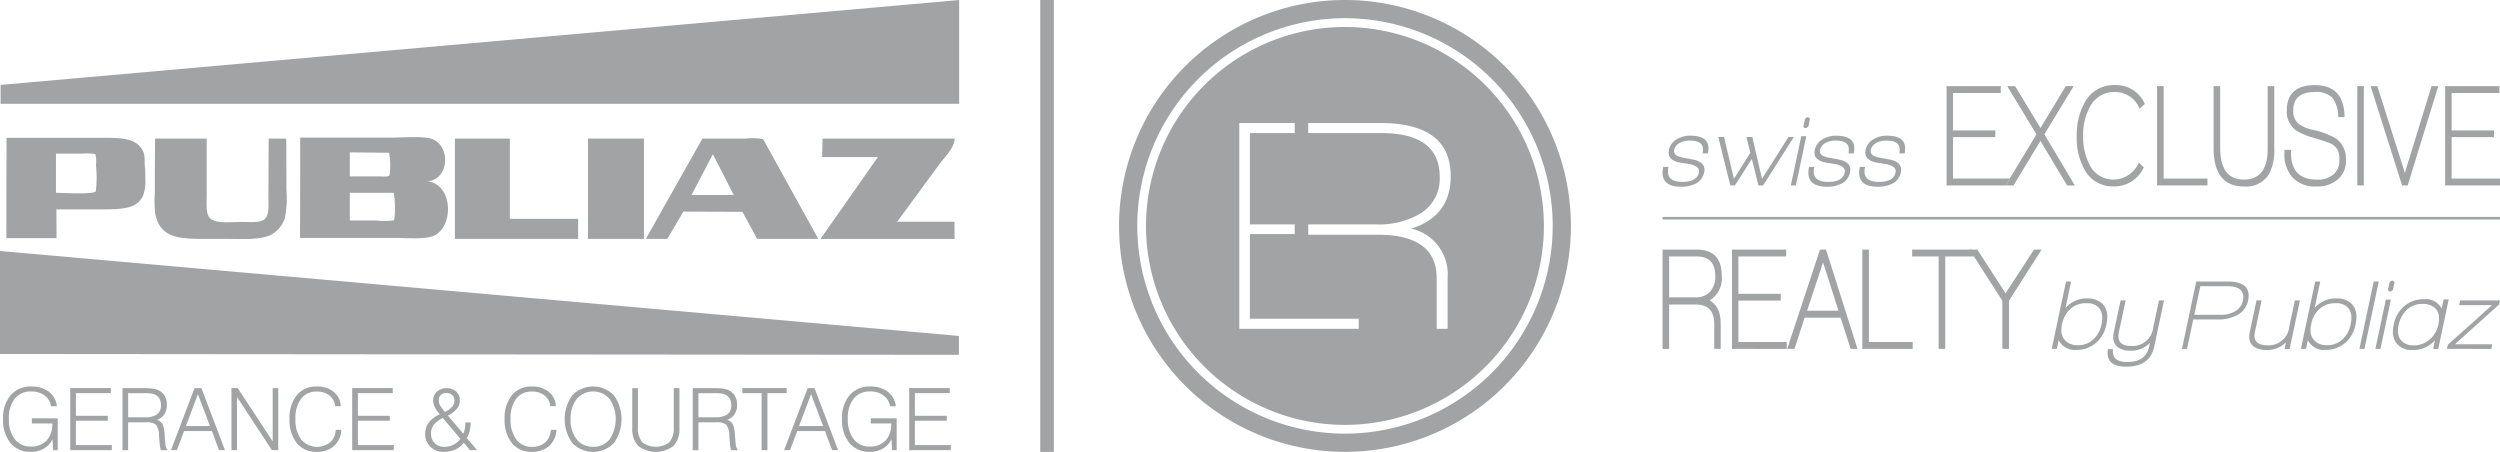 <svg xmlns="http://www.w3.org/2000/svg" width="363.491" height="65.699" viewBox="0 0 363.491 65.699">
  <g id="Groupe_47" data-name="Groupe 47" transform="translate(-674.677 -246.685)">
    <g id="Groupe_20" data-name="Groupe 20" transform="translate(674.677 246.685)">
      <path id="Tracé_40" data-name="Tracé 40" d="M814.073,246.685v15.091H674.7v-2.745Z" transform="translate(-674.614 -246.685)" fill="#a1a3a5"/>
      <path id="Tracé_41" data-name="Tracé 41" d="M688.858,252.6v8.027c0,1.189-.157,2.7.358,3.392.76,1.032,2.973.695,4.71.695,1.066,0,2.476.14,3.167-.269.9-.552.739-1.921.739-3.372.013-2.82.02-5.653.034-8.473h2.561c.014,2.483.017,4.972.027,7.458a15.494,15.494,0,0,1-.211,3.991,4.138,4.138,0,0,1-1.781,2.387c-1.519.95-4.216.746-6.713.746h-3.368c-4,0-6.321-.33-7.009-3.668a17.223,17.223,0,0,1-.058-3.038v-2.834c.017-1.682.021-3.361.031-5.044Z" transform="translate(-658.803 -232.448)" fill="#a1a3a5"/>
      <path id="Tracé_42" data-name="Tracé 42" d="M694.1,252.6h7.99v11.664h9.927v2.919H694.1Z" transform="translate(-627.959 -232.448)" fill="#a1a3a5"/>
      <path id="Tracé_43" data-name="Tracé 43" d="M699.779,252.6h8.14v14.583h-8.14Z" transform="translate(-614.29 -232.448)" fill="#a1a3a5"/>
      <path id="Tracé_44" data-name="Tracé 44" d="M729.185,252.6c.024,1.291-1.56,2.827-2.173,3.671q-3.086,4.2-6.178,8.412h8.327c.007.828.017,1.669.024,2.5h-19.47l.034-.089q4.133-5.885,8.259-11.777v-.031h-8.085c.024-.9.048-1.788.061-2.687Z" transform="translate(-590.387 -232.448)" fill="#a1a3a5"/>
      <path id="Tracé_45" data-name="Tracé 45" d="M695.134,257.132c-.2-1.332.119-1.962-.48-2.919-1.066-1.723-3.44-1.645-6.256-1.645H674.973q-.015,7.29-.024,14.587h7.295c0-1.4-.014-2.789-.02-4.179h6.321c3.954,0,6.621-.044,6.621-4.087C695.151,258.307,695.148,257.718,695.134,257.132Zm-7.186,3.249c-.664.45-4.611.194-5.79.184v-5.7h3.876a8.212,8.212,0,0,1,1.853.068,4.4,4.4,0,0,1,.089,1.577A17.287,17.287,0,0,1,687.949,260.381Z" transform="translate(-674.023 -232.533)" fill="#a1a3a5"/>
      <path id="Tracé_46" data-name="Tracé 46" d="M719.3,252.7a10.32,10.32,0,0,0-2.619-.065h-6.2q-4.117,7.295-8.231,14.583h3.127q1.17-1.982,2.329-3.968,4.3.021,8.589.034,1.072,1.967,2.146,3.934h8.882Q723.315,259.964,719.3,252.7Zm-10.4,8.14c1.028-1.979,2.067-3.957,3.1-5.933q1.517,2.963,3.038,5.933Z" transform="translate(-608.35 -232.485)" fill="#a1a3a5"/>
      <path id="Tracé_47" data-name="Tracé 47" d="M706.156,258.993v-.034c3.058-.429,3.2-5.112.562-6.137-1.206-.473-4.366-.211-6.025-.211H687.51q0,7.3-.024,14.583h13.776c1.948,0,4.669.3,5.94-.45C709.861,265.164,709.623,259.514,706.156,258.993Zm-11.43-4.237,5.7.061a9.559,9.559,0,0,1,.065,3.28c-.177.269-1.042.15-1.464.15h-4.3Zm6.478,9.72c-.034.054-.058.1-.092.153a8.7,8.7,0,0,1-2.561.027h-3.825v-4.022h6.386A13.383,13.383,0,0,1,701.2,264.477Z" transform="translate(-643.863 -232.603)" fill="#a1a3a5"/>
      <path id="Tracé_48" data-name="Tracé 48" d="M674.677,257.4,814.1,269.748v2.745q-69.7-.061-139.421-.123Z" transform="translate(-674.677 -220.903)" fill="#a1a3a5"/>
      <path id="Tracé_49" data-name="Tracé 49" d="M682.09,272.439l-.085-1.6a3.091,3.091,0,0,1-1.25,1.359,3.633,3.633,0,0,1-1.9.49,3.674,3.674,0,0,1-2.966-1.281,5.224,5.224,0,0,1-1.079-3.494,5.094,5.094,0,0,1,1.1-3.464,3.763,3.763,0,0,1,2.99-1.263,4.106,4.106,0,0,1,2.558.753,3.09,3.09,0,0,1,1.175,2.115h-.841a2.483,2.483,0,0,0-.957-1.573,3.121,3.121,0,0,0-1.921-.572,2.945,2.945,0,0,0-2.415,1.039,4.542,4.542,0,0,0-.848,2.949,4.623,4.623,0,0,0,.851,2.936,2.79,2.79,0,0,0,2.309,1.08,3.059,3.059,0,0,0,2.323-.868,3.418,3.418,0,0,0,.834-2.452v-.038h-2.977v-.742h3.763v4.628Z" transform="translate(-674.359 -206.989)" fill="#a1a3a5"/>
      <path id="Tracé_50" data-name="Tracé 50" d="M677.676,272.277v-9.023h5.9v.736H678.5v3.295h4.639V268H678.5v3.536h5.225v.738Z" transform="translate(-667.463 -206.827)" fill="#a1a3a5"/>
      <path id="Tracé_51" data-name="Tracé 51" d="M680.729,263.99h2.354a6.318,6.318,0,0,1,1.144.075,1.628,1.628,0,0,1,.6.245,1.392,1.392,0,0,1,.5.569,1.8,1.8,0,0,1,.174.8,1.642,1.642,0,0,1-.552,1.389,3.016,3.016,0,0,1-1.812.426h-2.4Zm0,8.286v-4.043h2.64a2.093,2.093,0,0,1,1.407.337,2.677,2.677,0,0,1,.443,1.584l.1,1.2a3.473,3.473,0,0,0,.079.558,1.333,1.333,0,0,0,.116.368h.919v-.119a.68.68,0,0,1-.187-.31,2.016,2.016,0,0,1-.1-.528l-.116-1.359a3.953,3.953,0,0,0-.334-1.533,1.426,1.426,0,0,0-.787-.562,2.035,2.035,0,0,0,1.083-.814,2.513,2.513,0,0,0,.375-1.4,2.452,2.452,0,0,0-.293-1.2,2.064,2.064,0,0,0-.817-.831,2.676,2.676,0,0,0-.821-.279,9.743,9.743,0,0,0-1.516-.085h-3.01v9.022Z" transform="translate(-662.1 -206.825)" fill="#a1a3a5"/>
      <path id="Tracé_52" data-name="Tracé 52" d="M685.887,264.133l1.758,4.645h-3.5Zm-3.055,8.143,1.046-2.779h4.046l1.025,2.779h.875l-3.429-9.022h-1l-3.419,9.022Z" transform="translate(-657.113 -206.825)" fill="#a1a3a5"/>
      <path id="Tracé_53" data-name="Tracé 53" d="M684.558,272.277v-9.023h.908L690.555,271v-7.744h.809v9.023h-.92l-5.079-7.743v7.743Z" transform="translate(-650.907 -206.827)" fill="#a1a3a5"/>
      <path id="Tracé_54" data-name="Tracé 54" d="M693.757,269.483h.807a3.336,3.336,0,0,1-1.052,2.357,3.717,3.717,0,0,1-2.548.848,3.524,3.524,0,0,1-2.874-1.277,5.338,5.338,0,0,1-1.052-3.5,5.213,5.213,0,0,1,1.059-3.467,3.588,3.588,0,0,1,2.888-1.26,3.784,3.784,0,0,1,2.479.78,2.778,2.778,0,0,1,1.015,2.088h-.81a2.22,2.22,0,0,0-.824-1.56,2.91,2.91,0,0,0-1.853-.569,2.73,2.73,0,0,0-2.278,1.045,4.666,4.666,0,0,0-.818,2.936,4.776,4.776,0,0,0,.831,2.98,3.045,3.045,0,0,0,4.216.422A2.615,2.615,0,0,0,693.757,269.483Z" transform="translate(-644.941 -206.989)" fill="#a1a3a5"/>
      <path id="Tracé_55" data-name="Tracé 55" d="M689.713,272.277v-9.023h5.9v.736h-5.071v3.295h4.638V268h-4.638v3.536h5.224v.738Z" transform="translate(-638.505 -206.827)" fill="#a1a3a5"/>
      <path id="Tracé_56" data-name="Tracé 56" d="M697.935,270.614a2.9,2.9,0,0,1-1.018.885,2.992,2.992,0,0,1-1.339.286,1.847,1.847,0,0,1-1.379-.538,1.939,1.939,0,0,1-.524-1.41,2.021,2.021,0,0,1,.422-1.267,3.645,3.645,0,0,1,1.3-.977Zm-2.926-4.819a1.557,1.557,0,0,1-.208-.739,1.069,1.069,0,0,1,.289-.8,1.15,1.15,0,0,1,.828-.283,1.194,1.194,0,0,1,.855.293,1.042,1.042,0,0,1,.314.8,1.32,1.32,0,0,1-.334.882,3.313,3.313,0,0,1-1.052.76A4.979,4.979,0,0,1,695.01,265.795Zm5.364,6.481-1.492-1.757a3.938,3.938,0,0,0,.412-1.035,5.542,5.542,0,0,0,.15-1.233h-.773a5.441,5.441,0,0,1-.072.885,3.319,3.319,0,0,1-.232.749l-2.234-2.636a4.144,4.144,0,0,0,1.328-1.015,1.842,1.842,0,0,0,.4-1.171,1.724,1.724,0,0,0-.524-1.318,2.2,2.2,0,0,0-2.8.024,1.68,1.68,0,0,0-.552,1.281,2.277,2.277,0,0,0,.232.967,4.845,4.845,0,0,0,.746,1.049,3.9,3.9,0,0,0-1.6,1.182,2.718,2.718,0,0,0-.535,1.672,2.483,2.483,0,0,0,.766,1.873,2.748,2.748,0,0,0,1.979.732,3.9,3.9,0,0,0,1.648-.337,3.224,3.224,0,0,0,1.219-.988l.909,1.076Z" transform="translate(-631.007 -206.825)" fill="#a1a3a5"/>
      <path id="Tracé_57" data-name="Tracé 57" d="M702.943,269.483h.811a3.353,3.353,0,0,1-1.056,2.357,3.7,3.7,0,0,1-2.544.848,3.535,3.535,0,0,1-2.878-1.277,5.338,5.338,0,0,1-1.056-3.5,5.216,5.216,0,0,1,1.066-3.467,3.578,3.578,0,0,1,2.888-1.26,3.775,3.775,0,0,1,2.476.78,2.768,2.768,0,0,1,1.015,2.088h-.807a2.208,2.208,0,0,0-.824-1.56,2.914,2.914,0,0,0-1.856-.569,2.735,2.735,0,0,0-2.278,1.045,4.688,4.688,0,0,0-.814,2.936,4.776,4.776,0,0,0,.831,2.98,2.738,2.738,0,0,0,2.3,1.08,2.773,2.773,0,0,0,1.921-.657A2.642,2.642,0,0,0,702.943,269.483Z" transform="translate(-622.852 -206.989)" fill="#a1a3a5"/>
      <path id="Tracé_58" data-name="Tracé 58" d="M700.534,265a3.171,3.171,0,0,1,4.785-.007,5.3,5.3,0,0,1,0,5.878,2.953,2.953,0,0,1-2.4,1.076,2.923,2.923,0,0,1-2.391-1.083,4.484,4.484,0,0,1-.879-2.929A4.533,4.533,0,0,1,700.534,265Zm-.64,6.406a4.2,4.2,0,0,0,6.042,0,5.949,5.949,0,0,0,0-6.941,4.2,4.2,0,0,0-6.042,0,5.979,5.979,0,0,0,0,6.941Z" transform="translate(-616.684 -206.989)" fill="#a1a3a5"/>
      <path id="Tracé_59" data-name="Tracé 59" d="M701.67,263.254h.824v5.684a3.172,3.172,0,0,0,.616,2.173,3.26,3.26,0,0,0,3.971,0,3.153,3.153,0,0,0,.623-2.173v-5.684h.824v5.8a3.567,3.567,0,0,1-.862,2.6,4.216,4.216,0,0,1-5.139,0,3.57,3.57,0,0,1-.858-2.6Z" transform="translate(-609.741 -206.825)" fill="#a1a3a5"/>
      <path id="Tracé_60" data-name="Tracé 60" d="M705.079,263.99h2.347a6.36,6.36,0,0,1,1.148.075,1.655,1.655,0,0,1,.6.245,1.394,1.394,0,0,1,.5.569,1.757,1.757,0,0,1,.177.8,1.651,1.651,0,0,1-.552,1.389,3.039,3.039,0,0,1-1.818.426h-2.4Zm0,8.286v-4.043h2.636a2.092,2.092,0,0,1,1.407.337,2.653,2.653,0,0,1,.443,1.584l.1,1.2a4.069,4.069,0,0,0,.071.558,1.608,1.608,0,0,0,.12.368h.919v-.119a.709.709,0,0,1-.187-.31,2.191,2.191,0,0,1-.1-.528l-.119-1.359a3.889,3.889,0,0,0-.334-1.533,1.4,1.4,0,0,0-.787-.562,2.061,2.061,0,0,0,1.083-.814,2.513,2.513,0,0,0,.371-1.4,2.447,2.447,0,0,0-.286-1.2,2.049,2.049,0,0,0-.821-.831,2.683,2.683,0,0,0-.817-.279,9.807,9.807,0,0,0-1.516-.085h-3.014v9.022Z" transform="translate(-603.529 -206.825)" fill="#a1a3a5"/>
      <path id="Tracé_61" data-name="Tracé 61" d="M709.168,272.277v-8.288h-2.8v-.736h6.438v.736h-2.794v8.288Z" transform="translate(-598.431 -206.827)" fill="#a1a3a5"/>
      <path id="Tracé_62" data-name="Tracé 62" d="M712.071,264.133l1.754,4.645h-3.508Zm-3.055,8.143,1.042-2.779H714.1l1.025,2.779H716l-3.433-9.022h-.994l-3.423,9.022Z" transform="translate(-594.143 -206.825)" fill="#a1a3a5"/>
      <path id="Tracé_63" data-name="Tracé 63" d="M717.906,272.439l-.082-1.6a3.074,3.074,0,0,1-1.25,1.359,3.633,3.633,0,0,1-1.9.49,3.67,3.67,0,0,1-2.967-1.281,5.226,5.226,0,0,1-1.083-3.494,5.112,5.112,0,0,1,1.1-3.464,3.772,3.772,0,0,1,2.99-1.263,4.114,4.114,0,0,1,2.561.753,3.12,3.12,0,0,1,1.179,2.115h-.848a2.457,2.457,0,0,0-.957-1.573,3.128,3.128,0,0,0-1.921-.572,2.943,2.943,0,0,0-2.411,1.039,4.542,4.542,0,0,0-.852,2.949,4.623,4.623,0,0,0,.855,2.936,2.792,2.792,0,0,0,2.312,1.08,3.061,3.061,0,0,0,2.319-.868,3.431,3.431,0,0,0,.831-2.452v-.038h-2.973v-.742h3.763v4.628Z" transform="translate(-588.198 -206.989)" fill="#a1a3a5"/>
      <path id="Tracé_64" data-name="Tracé 64" d="M713.492,272.277v-9.023h5.9v.736h-5.071v3.295h4.638V268h-4.638v3.536h5.225v.738Z" transform="translate(-581.3 -206.827)" fill="#a1a3a5"/>
    </g>
    <g id="Groupe_28" data-name="Groupe 28" transform="translate(837.386 246.685)">
      <g id="Groupe_21" data-name="Groupe 21">
        <path id="Tracé_65" data-name="Tracé 65" d="M755.3,250.608a28.926,28.926,0,1,0,28.921,28.928A28.96,28.96,0,0,0,755.3,250.608Zm2,43.879H739.931V264.578h8.061v1.454h-6.519v13.279h6.519v1.41h-6.519v12.308H757.3Zm12.921-7.455v7.455h-1.587v-7.319q0-6.36-8.559-6.355H749.957v-1.5h9.9a11.745,11.745,0,0,0,6.263-1.5,5.9,5.9,0,0,0,2.956-5.381q0-6.4-8.517-6.4h-10.6v-1.454h10.517q10.192,0,10.193,7.717,0,5.829-5.735,7.632A6.78,6.78,0,0,1,770.224,287.032ZM755.3,246.685a32.849,32.849,0,1,0,32.848,32.851A32.848,32.848,0,0,0,755.3,246.685Zm0,63.049a30.2,30.2,0,1,1,30.2-30.2A30.208,30.208,0,0,1,755.3,309.734Z" transform="translate(-722.453 -246.685)" fill="#a1a3a5"/>
      </g>
      <g id="Groupe_27" data-name="Groupe 27" transform="translate(79.018 12.376)">
        <g id="Groupe_26" data-name="Groupe 26">
          <g id="Groupe_22" data-name="Groupe 22" transform="translate(41.297)">
            <path id="Tracé_66" data-name="Tracé 66" d="M757.781,264.8v-14.44h7.88v1h-6.947V256.8h6.158v.977h-6.158V263.8h8.249l-.6,1Z" transform="translate(-757.781 -250.213)" fill="#a1a3a5"/>
            <path id="Tracé_67" data-name="Tracé 67" d="M769.247,264.8l-3.875-6.474-3.917,6.474H760.3l4.492-7.435-4.257-7.005h1.151l3.685,6.089,3.685-6.089H770.2l-4.26,7.005,4.431,7.435Z" transform="translate(-751.721 -250.213)" fill="#a1a3a5"/>
            <path id="Tracé_68" data-name="Tracé 68" d="M772.472,253.749a3.8,3.8,0,0,0-3.593-2.428,3.933,3.933,0,0,0-3.583,2.088,8.4,8.4,0,0,0-1.022,4.3,8.621,8.621,0,0,0,.936,4.192,3.8,3.8,0,0,0,3.515,2.152,4.027,4.027,0,0,0,3.641-2.472l.726.7a4.715,4.715,0,0,1-4.366,2.765,4.632,4.632,0,0,1-4.281-2.49,9.442,9.442,0,0,1-1.107-4.768,9.663,9.663,0,0,1,1.148-4.921,4.764,4.764,0,0,1,4.393-2.558,4.583,4.583,0,0,1,4.363,2.748Z" transform="translate(-744.413 -250.319)" fill="#a1a3a5"/>
            <path id="Tracé_69" data-name="Tracé 69" d="M766.768,264.8v-14.44h.957V263.8h6.369v1Z" transform="translate(-736.161 -250.213)" fill="#a1a3a5"/>
            <path id="Tracé_70" data-name="Tracé 70" d="M777.19,263.226a3.884,3.884,0,0,1-3.6,1.723q-4.409,0-4.411-5.6v-8.988h.957v8.988q0,4.6,3.453,4.6t3.45-4.536v-9.052H778v9.028A7.377,7.377,0,0,1,777.19,263.226Z" transform="translate(-730.352 -250.213)" fill="#a1a3a5"/>
            <path id="Tracé_71" data-name="Tracé 71" d="M776.912,265.055a4.532,4.532,0,0,1-3.515-1.294,5.009,5.009,0,0,1-1.192-3.518v-.511h.957v.426q0,3.9,3.77,3.9a3.593,3.593,0,0,0,2.387-.736,2.638,2.638,0,0,0,.875-2.139,3.15,3.15,0,0,0-.3-1.532,2.435,2.435,0,0,0-1.257-.96c-.3-.129-.995-.354-2.084-.681a9.934,9.934,0,0,1-2.643-1.09,3.359,3.359,0,0,1-1.362-2.895q0-3.7,4.087-3.705,4.26,0,4.308,4.642h-.923a4.55,4.55,0,0,0-.828-2.779,3.246,3.246,0,0,0-2.557-.862q-3.147,0-3.147,2.7a2.371,2.371,0,0,0,.787,1.938,5.6,5.6,0,0,0,2.1.872,11.414,11.414,0,0,1,3.348,1.26,3.616,3.616,0,0,1,1.423,3.15,3.475,3.475,0,0,1-1.236,2.837A4.472,4.472,0,0,1,776.912,265.055Z" transform="translate(-723.082 -250.319)" fill="#a1a3a5"/>
            <path id="Tracé_72" data-name="Tracé 72" d="M775.315,264.8v-14.44h.954V264.8Z" transform="translate(-715.6 -250.213)" fill="#a1a3a5"/>
            <path id="Tracé_73" data-name="Tracé 73" d="M781.273,264.8h-.811l-4.577-14.44h.977l4.005,12.608,3.879-12.608h.977Z" transform="translate(-714.229 -250.213)" fill="#a1a3a5"/>
            <path id="Tracé_74" data-name="Tracé 74" d="M779.068,264.8v-14.44h7.887v1h-6.947V256.8h6.157v.977h-6.157V263.8h7.029v1Z" transform="translate(-706.572 -250.213)" fill="#a1a3a5"/>
          </g>
          <g id="Groupe_23" data-name="Groupe 23" transform="translate(0 23.915)">
            <path id="Tracé_75" data-name="Tracé 75" d="M752.49,264.731q1.625.874,1.621,3.385v3.661h-.937v-3.617q0-2.835-2.684-2.833h-3.876v6.45h-.96V257.341h4.962q3.643,0,3.644,3.791A3.723,3.723,0,0,1,752.49,264.731Zm-1.832-6.389h-4.043v5.939H750.4a2.774,2.774,0,0,0,2.176-.828,3.27,3.27,0,0,0,.746-2.258C753.324,259.289,752.436,258.342,750.658,258.342Z" transform="translate(-745.655 -257.341)" fill="#a1a3a5"/>
            <path id="Tracé_76" data-name="Tracé 76" d="M748.62,271.778V257.341H756.5v1h-6.948v5.429h6.158v.984h-6.158v6.025h7.029v1Z" transform="translate(-738.522 -257.341)" fill="#a1a3a5"/>
            <path id="Tracé_77" data-name="Tracé 77" d="M760.2,271.778l-1.451-4.536h-5.241l-1.465,4.536h-1.066l4.768-14.437h.875l4.577,14.437ZM756.194,259.2l-2.323,7.023h4.56Z" transform="translate(-732.852 -257.341)" fill="#a1a3a5"/>
            <path id="Tracé_78" data-name="Tracé 78" d="M754.184,271.778V257.341h.96V270.78h6.365v1Z" transform="translate(-725.137 -257.341)" fill="#a1a3a5"/>
            <path id="Tracé_79" data-name="Tracé 79" d="M761.124,258.342v13.435h-.961V258.342h-3.852v-1h8.668l.32,1Z" transform="translate(-720.02 -257.341)" fill="#a1a3a5"/>
            <path id="Tracé_80" data-name="Tracé 80" d="M764.494,264.776v7h-.96v-7l-4.771-7.435h1.13L764,263.689l4.131-6.348h1.107Z" transform="translate(-714.124 -257.341)" fill="#a1a3a5"/>
          </g>
          <g id="Groupe_24" data-name="Groupe 24" transform="translate(0 4.662)">
            <path id="Tracé_81" data-name="Tracé 81" d="M748.356,259.9c-1.808,0-2.711-.681-2.7-2.054a3.589,3.589,0,0,1,.105-.834h.763a3.08,3.08,0,0,0-.085.691c0,.994.695,1.492,2.094,1.492s2.214-.45,2.4-1.349a.626.626,0,0,0,.027-.2c0-.467-.405-.8-1.212-1-.089-.017-.555-.1-1.4-.228-1.206-.194-1.812-.691-1.812-1.488a2.184,2.184,0,0,1,.048-.388,2.363,2.363,0,0,1,1.172-1.563,3.708,3.708,0,0,1,1.934-.5c1.771,0,2.653.623,2.643,1.86a3.991,3.991,0,0,1-.075.712h-.78a3.087,3.087,0,0,0,.061-.576c0-.862-.641-1.287-1.921-1.287a3.044,3.044,0,0,0-1.39.3,1.527,1.527,0,0,0-.879,1.056,1.019,1.019,0,0,0-.017.2c0,.463.4.763,1.2.909.238.051.732.136,1.471.276,1.165.211,1.75.712,1.75,1.5a1.8,1.8,0,0,1-.058.419,2.314,2.314,0,0,1-1.26,1.621A4.532,4.532,0,0,1,748.356,259.9Z" transform="translate(-745.655 -249.788)" fill="#a1a3a5"/>
            <path id="Tracé_82" data-name="Tracé 82" d="M754.55,259.583h-.678l-.95-3.859-2.472,3.859h-.664l-1.75-7.05h.838l1.434,6.083,2.394-3.8-.579-2.282h.855l1.417,6.083,3.842-6.083h.79Z" transform="translate(-739.93 -249.655)" fill="#a1a3a5"/>
            <path id="Tracé_83" data-name="Tracé 83" d="M751.132,261.616l1.516-7.166h.736l-1.516,7.166Zm2.125-8.337c-.157,0-.252-.1-.29-.289l.215-1.012c.126-.191.259-.289.405-.289.112,0,.225.089.33.262l-.228,1.069A.672.672,0,0,1,753.257,253.278Z" transform="translate(-732.479 -251.688)" fill="#a1a3a5"/>
            <path id="Tracé_84" data-name="Tracé 84" d="M754.58,259.9c-1.808,0-2.711-.681-2.7-2.054a3.76,3.76,0,0,1,.1-.834h.767a3.066,3.066,0,0,0-.089.691q0,1.492,2.1,1.492,2.12,0,2.394-1.349a.635.635,0,0,0,.027-.2c0-.467-.4-.8-1.209-1-.088-.017-.555-.1-1.4-.228-1.206-.194-1.805-.691-1.805-1.488a1.9,1.9,0,0,1,.044-.388,2.337,2.337,0,0,1,1.168-1.563,3.725,3.725,0,0,1,1.934-.5c1.771,0,2.656.623,2.643,1.86a4.278,4.278,0,0,1-.068.712h-.78a3.315,3.315,0,0,0,.055-.576c0-.862-.64-1.287-1.921-1.287a3.015,3.015,0,0,0-1.383.3,1.527,1.527,0,0,0-.885,1.056,1.33,1.33,0,0,0-.014.2c0,.463.4.763,1.2.909.238.051.729.136,1.468.276q1.752.317,1.75,1.5a1.5,1.5,0,0,1-.058.419,2.3,2.3,0,0,1-1.257,1.621A4.553,4.553,0,0,1,754.58,259.9Z" transform="translate(-730.673 -249.788)" fill="#a1a3a5"/>
            <path id="Tracé_85" data-name="Tracé 85" d="M756.751,259.9c-1.812,0-2.711-.681-2.7-2.054a3.769,3.769,0,0,1,.1-.834h.763a3.064,3.064,0,0,0-.085.691q0,1.492,2.095,1.492,2.125,0,2.4-1.349a.629.629,0,0,0,.031-.2c0-.467-.406-.8-1.216-1-.089-.017-.555-.1-1.4-.228-1.206-.194-1.8-.691-1.8-1.488a1.876,1.876,0,0,1,.044-.388,2.337,2.337,0,0,1,1.168-1.563,3.718,3.718,0,0,1,1.934-.5c1.775,0,2.653.623,2.646,1.86a4.3,4.3,0,0,1-.071.712h-.783a3.077,3.077,0,0,0,.061-.576c0-.862-.64-1.287-1.924-1.287a3.03,3.03,0,0,0-1.386.3,1.531,1.531,0,0,0-.882,1.056,1.346,1.346,0,0,0-.014.2c0,.463.4.763,1.2.909.242.051.732.136,1.475.276,1.165.211,1.744.712,1.744,1.5a1.62,1.62,0,0,1-.054.419,2.3,2.3,0,0,1-1.257,1.621A4.552,4.552,0,0,1,756.751,259.9Z" transform="translate(-725.46 -249.788)" fill="#a1a3a5"/>
          </g>
          <g id="Groupe_25" data-name="Groupe 25" transform="translate(56.588 28.427)">
            <path id="Tracé_86" data-name="Tracé 86" d="M765.84,268.648a2.593,2.593,0,0,1-2.558-1.417l-.276,1.267h-.736l2.081-9.795h.736l-.807,3.831a4.05,4.05,0,0,1,3.164-1.373,3.046,3.046,0,0,1,2.125.708,2.569,2.569,0,0,1,.78,2,4.771,4.771,0,0,1-.133,1.069,4.526,4.526,0,0,1-1.505,2.673A4.225,4.225,0,0,1,765.84,268.648Zm1.519-6.791a3.392,3.392,0,0,0-2.377.827,4.118,4.118,0,0,0-1.223,2.292,3.671,3.671,0,0,0-.085.776,2.062,2.062,0,0,0,.678,1.638,2.48,2.48,0,0,0,1.72.572,3.192,3.192,0,0,0,2.268-.865,4.008,4.008,0,0,0,1.168-2.163,4.352,4.352,0,0,0,.105-.916,2.105,2.105,0,0,0-.6-1.611A2.325,2.325,0,0,0,767.359,261.858Z" transform="translate(-762.271 -258.575)" fill="#a1a3a5"/>
            <path id="Tracé_87" data-name="Tracé 87" d="M767.359,269.148q-2.7,0-2.7-1.979a3.594,3.594,0,0,1,.044-.565h.736c-.01.116-.014.225-.014.334,0,1.022.7,1.529,2.108,1.529,1.795,0,2.847-.749,3.167-2.255l.112-.535a3.72,3.72,0,0,1-2.83,1.144,3.1,3.1,0,0,1-1.733-.432,1.735,1.735,0,0,1-.766-1.533,3.523,3.523,0,0,1,.072-.691l1-4.656h.732l-.994,4.638a3.7,3.7,0,0,0-.058.606c.007.923.641,1.386,1.89,1.386a3.031,3.031,0,0,0,3.178-2.759l.828-3.872h.736l-1.43,6.719Q770.809,269.146,767.359,269.148Z" transform="translate(-756.536 -256.636)" fill="#a1a3a5"/>
            <path id="Tracé_88" data-name="Tracé 88" d="M773.129,264.225h-3.654l-.906,4.274h-.739l2.081-9.795h4.55c2.04,0,3.065.685,3.065,2.05a3.688,3.688,0,0,1-.089.759,3.08,3.08,0,0,1-1.631,2.1A5.557,5.557,0,0,1,773.129,264.225Zm1.274-4.843h-3.9l-.878,4.162h3.916a3.9,3.9,0,0,0,1.948-.477,2.328,2.328,0,0,0,1.2-1.553,3.284,3.284,0,0,0,.061-.569C776.746,259.906,775.963,259.382,774.4,259.382Z" transform="translate(-748.898 -258.575)" fill="#a1a3a5"/>
            <path id="Tracé_89" data-name="Tracé 89" d="M775.834,266.577l.2-.981a3.727,3.727,0,0,1-2.82,1.124,3.228,3.228,0,0,1-1.747-.416,1.72,1.72,0,0,1-.766-1.533,3.562,3.562,0,0,1,.075-.681l.984-4.581h.736l-.967,4.567a2.271,2.271,0,0,0-.071.562c0,.933.634,1.4,1.9,1.4a3,3,0,0,0,3.164-2.718l.81-3.814h.739l-1.505,7.067Z" transform="translate(-741.981 -256.636)" fill="#a1a3a5"/>
            <path id="Tracé_90" data-name="Tracé 90" d="M776.474,268.648a2.6,2.6,0,0,1-2.558-1.417l-.269,1.267h-.739l2.081-9.795h.732l-.807,3.831a4.049,4.049,0,0,1,3.164-1.373,3.04,3.04,0,0,1,2.125.708,2.557,2.557,0,0,1,.78,2,5.193,5.193,0,0,1-.129,1.069,4.576,4.576,0,0,1-1.5,2.673A4.255,4.255,0,0,1,776.474,268.648Zm1.516-6.791a3.4,3.4,0,0,0-2.374.827,4.1,4.1,0,0,0-1.219,2.292,3.5,3.5,0,0,0-.089.776,2.053,2.053,0,0,0,.681,1.638,2.464,2.464,0,0,0,1.716.572,3.181,3.181,0,0,0,2.268-.865,4.011,4.011,0,0,0,1.168-2.163,4.371,4.371,0,0,0,.109-.916,2.12,2.12,0,0,0-.6-1.611A2.323,2.323,0,0,0,777.989,261.858Z" transform="translate(-736.682 -258.575)" fill="#a1a3a5"/>
            <path id="Tracé_91" data-name="Tracé 91" d="M775.406,268.5l2.081-9.795h.735l-2.081,9.795Z" transform="translate(-730.672 -258.575)" fill="#a1a3a5"/>
            <path id="Tracé_92" data-name="Tracé 92" d="M776.089,268.59l1.519-7.162h.732l-1.516,7.162Zm2.122-8.334c-.153,0-.252-.1-.286-.293l.211-1.012a.527.527,0,0,1,.412-.286c.116,0,.225.089.327.259L778.647,260A.678.678,0,0,1,778.211,260.257Z" transform="translate(-729.03 -258.666)" fill="#a1a3a5"/>
            <path id="Tracé_93" data-name="Tracé 93" d="M782.689,266.7l.255-1.274a4.107,4.107,0,0,1-3.218,1.417,2.741,2.741,0,0,1-2.428-1.066,2.81,2.81,0,0,1-.463-1.621,4.466,4.466,0,0,1,.116-.981,4.719,4.719,0,0,1,1.529-2.7,4.246,4.246,0,0,1,2.861-1.018,2.577,2.577,0,0,1,2.588,1.376l.289-1.345h.735l-1.529,7.21Zm-1.563-6.556a3.214,3.214,0,0,0-2.251.845,4.421,4.421,0,0,0-1.3,3.024,2.071,2.071,0,0,0,.606,1.594,2.381,2.381,0,0,0,1.679.559,3.45,3.45,0,0,0,2.313-.841,3.822,3.822,0,0,0,1.27-2.149,4.282,4.282,0,0,0,.1-.9,1.97,1.97,0,0,0-.647-1.6A2.691,2.691,0,0,0,781.126,260.144Z" transform="translate(-727.235 -256.758)" fill="#a1a3a5"/>
            <path id="Tracé_94" data-name="Tracé 94" d="M779.142,266.56l.133-.6,6.427-5.766H780.92l.146-.681h5.793l-.13.593-6.427,5.779h5.442l-.143.678Z" transform="translate(-721.685 -256.636)" fill="#a1a3a5"/>
          </g>
        </g>
        <path id="Tracé_95" data-name="Tracé 95" d="M745.655,255.946H867.417v.375H745.655" transform="translate(-745.655 -236.783)" fill="#a1a3a5"/>
      </g>
    </g>
    <g id="Groupe_29" data-name="Groupe 29" transform="translate(825.926 246.685)">
      <rect id="Rectangle_9" data-name="Rectangle 9" width="1.976" height="65.699" fill="#a1a3a5"/>
    </g>
  </g>
</svg>
